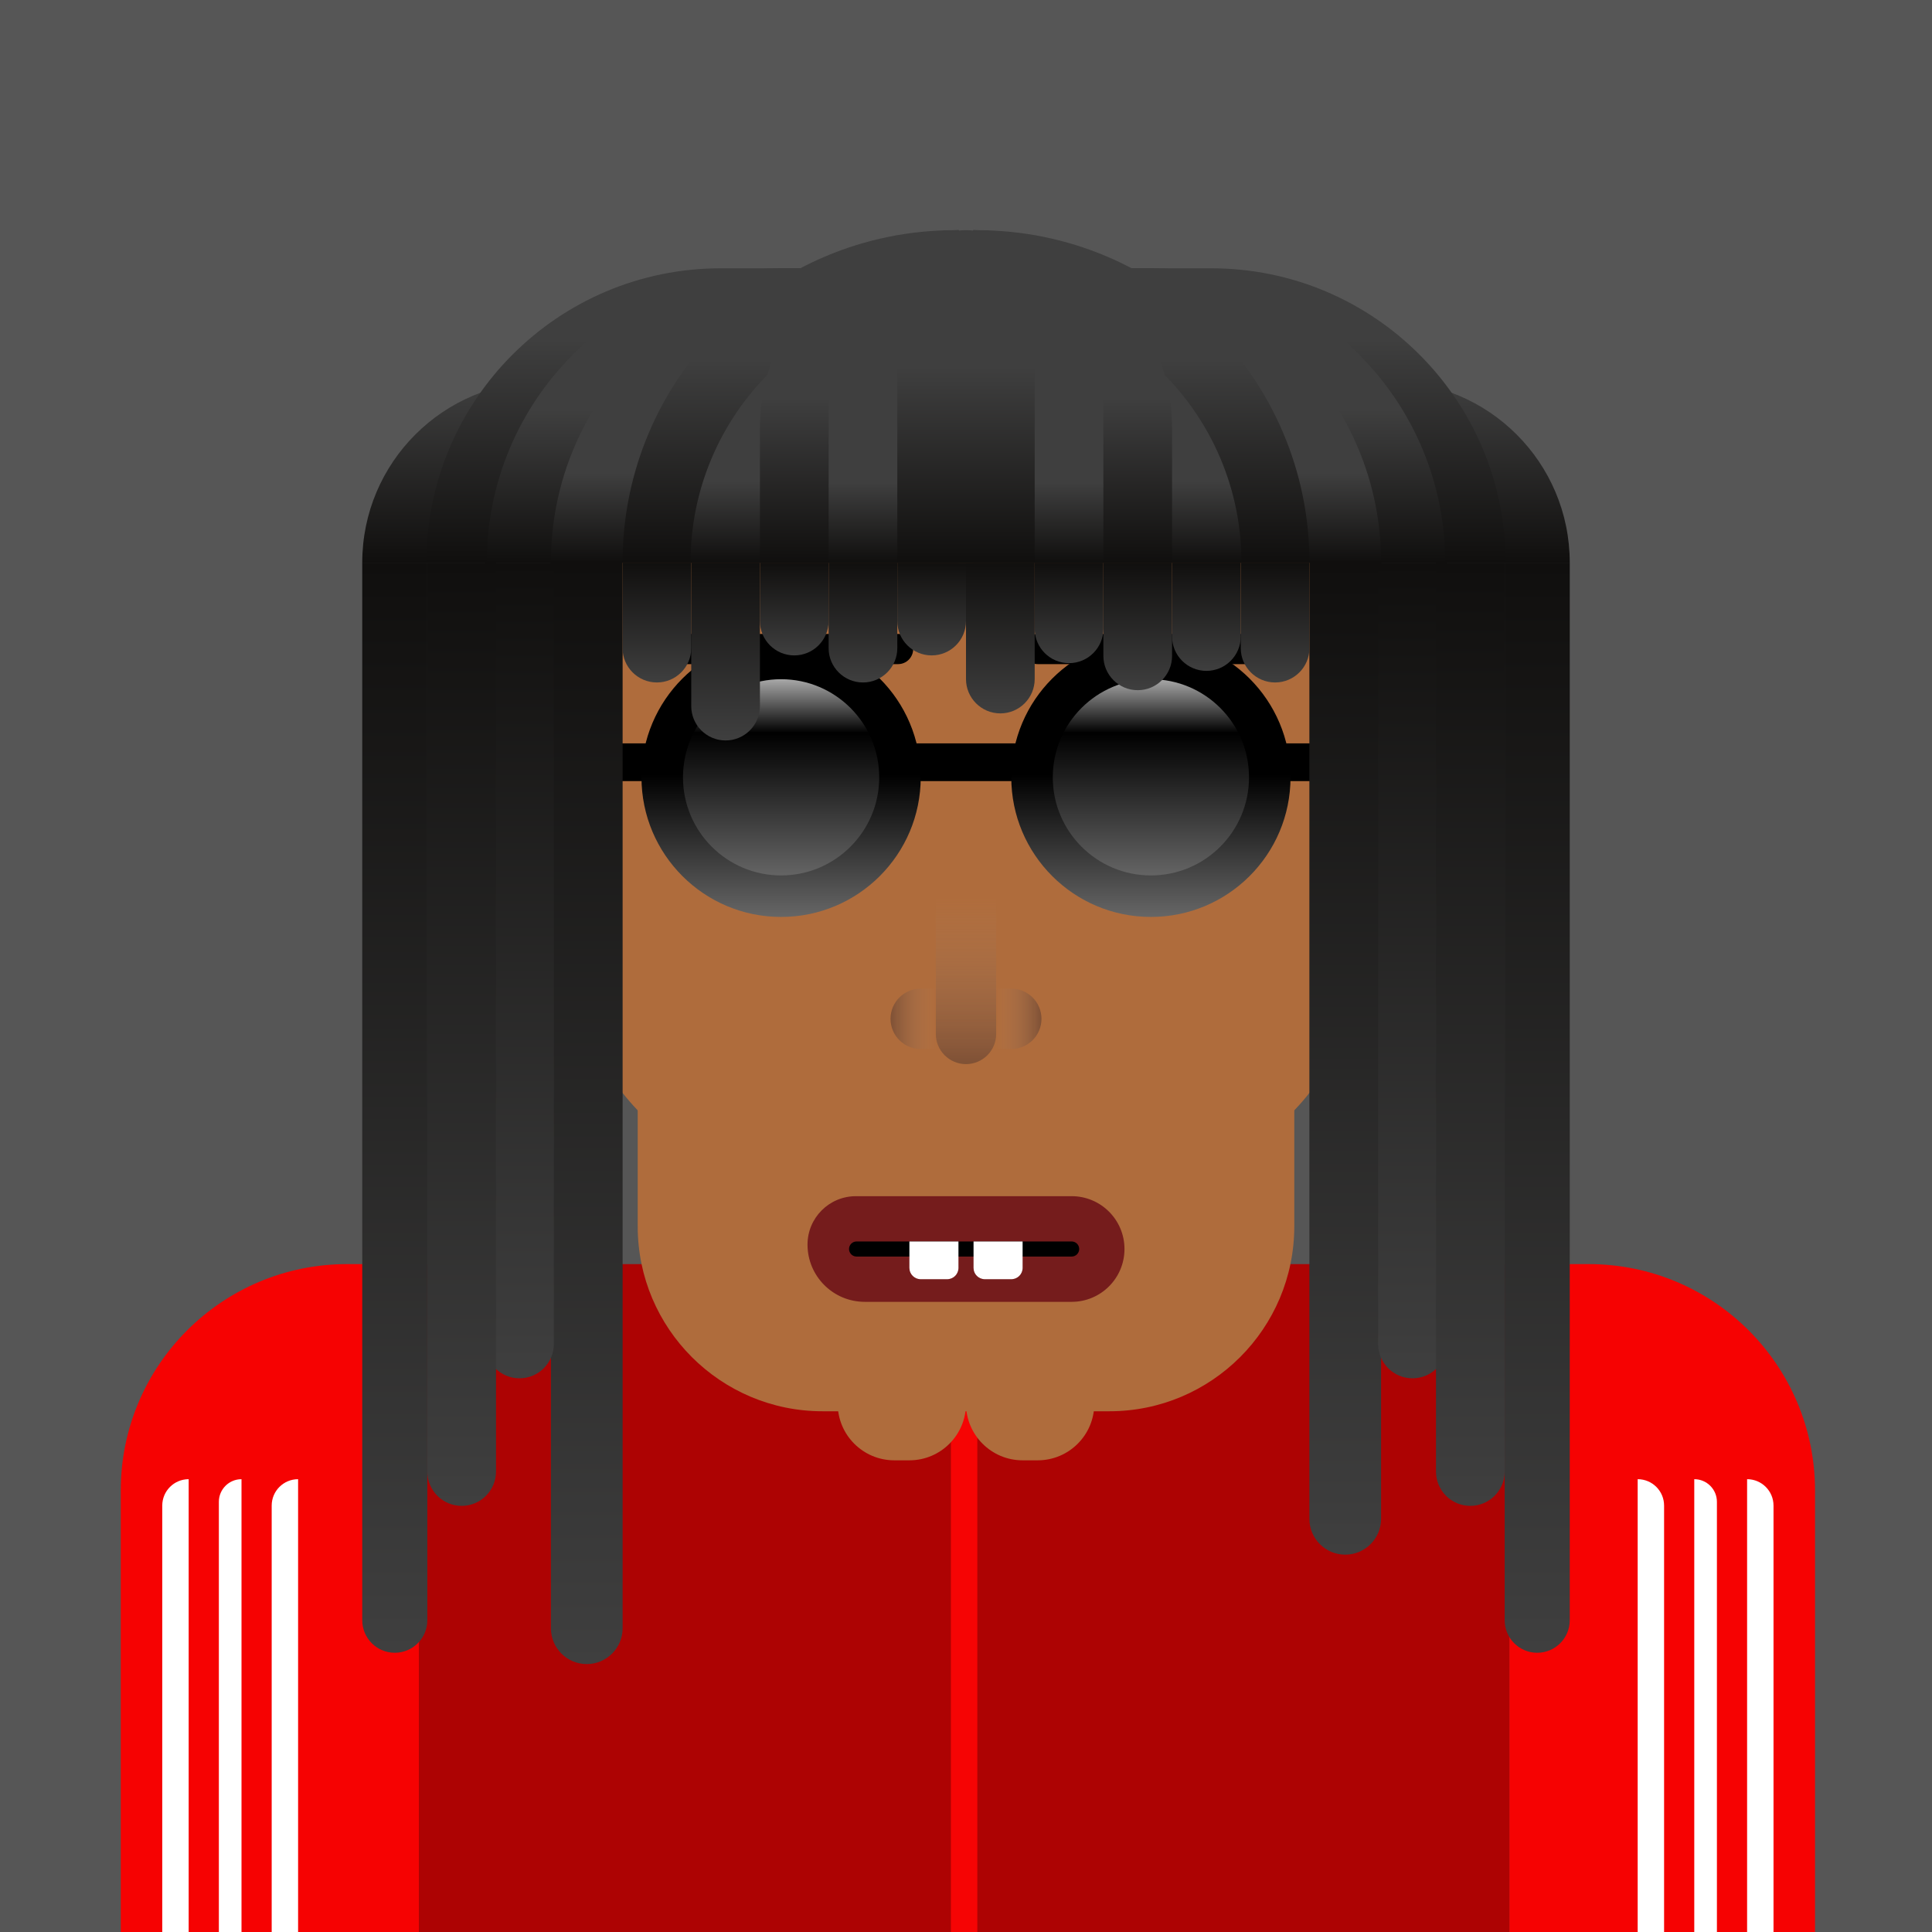 <svg xmlns="http://www.w3.org/2000/svg" width="800" height="800" viewBox="0 0 512 512">
<g><rect width="512" height="512" fill="#565656"/></g><g><g clip-path="url(#clip0_5_19)">
<g filter="url(#filter0_d_5_19)">
<path d="M400 331H421C454.137 331 481 357.863 481 391V512H400V331Z" fill="#F60202"/>
<path d="M111 331H92C58.863 331 32 357.863 32 391V517H111V331Z" fill="#F60202"/>
<path d="M463 388V388C466.866 388 470 391.134 470 395V517H463V388Z" fill="white"/>
<path d="M50 388V388C46.134 388 43 391.134 43 395V517H50V388Z" fill="white"/>
<path d="M449 388V388C452.314 388 455 390.686 455 394V517H449V388Z" fill="white"/>
<path d="M64 388V388C60.686 388 58 390.686 58 394V517H64V388Z" fill="white"/>
<path d="M434 388V388C437.866 388 441 391.134 441 395V517H434V388Z" fill="white"/>
<path d="M79 388V388C75.134 388 72 391.134 72 395V517H79V388Z" fill="white"/>
<rect x="111" y="331" width="289" height="181" fill="#AD0303"/>
<rect x="252" y="331" width="7" height="181" fill="#F60404"/>
</g>
</g>
<defs>
<filter id="filter0_d_5_19" x="28" y="331" width="457" height="194" filterUnits="userSpaceOnUse" color-interpolation-filters="sRGB">
<feFlood flood-opacity="0" result="BackgroundImageFix"/>
<feColorMatrix in="SourceAlpha" type="matrix" values="0 0 0 0 0 0 0 0 0 0 0 0 0 0 0 0 0 0 127 0" result="hardAlpha"/>
<feOffset dy="4"/>
<feGaussianBlur stdDeviation="2"/>
<feComposite in2="hardAlpha" operator="out"/>
<feColorMatrix type="matrix" values="0 0 0 0 0 0 0 0 0 0 0 0 0 0 0 0 0 0 0.25 0"/>
<feBlend mode="normal" in2="BackgroundImageFix" result="effect1_dropShadow_5_19"/>
<feBlend mode="normal" in="SourceGraphic" in2="effect1_dropShadow_5_19" result="shape"/>
</filter>
<clipPath id="clip0_5_19">
<rect width="512" height="512" fill="white"/>
</clipPath>
</defs></g><g><g filter="url(#filter0_d_14_112)">
<path d="M152 180C152 123.115 199.115 77 256 77V77C312.885 77 360 123.115 360 180L360 248C360 281.689 332.689 309 299 309L213 309C179.311 309 152 281.689 152 248L152 180Z" fill="#AF6C3C"/>
<path d="M154 210C154 203.925 149.075 199 143 199V199C136.373 199 131 204.373 131 211L131 242.374C131 252.661 139.339 261 149.626 261V261C152.042 261 154 259.042 154 256.626L154 210Z" fill="#AF6C3C"/>
<path d="M358 210C358 203.925 362.925 199 369 199V199C375.627 199 381 204.373 381 211L381 242.374C381 252.661 372.661 261 362.374 261V261C359.958 261 358 259.042 358 256.626L358 210Z" fill="#AF6C3C"/>
<path d="M169 276L343 276L343 321C343 348.062 321.062 370 294 370L218 370C190.938 370 169 348.062 169 321L169 276Z" fill="#AF6C3C"/>
<path d="M222 368L256 368V368C256 376.284 249.284 383 241 383L237 383C228.716 383 222 376.284 222 368V368Z" fill="#AF6C3C"/>
<path d="M256 368L290 368V368C290 376.284 283.284 383 275 383L271 383C262.716 383 256 376.284 256 368V368Z" fill="#AF6C3C"/>
<path d="M150 218.5C150 214.91 147.09 212 143.5 212V212C139.91 212 137 214.91 137 218.5L137 236.472C137 242.287 141.713 247 147.528 247V247C148.893 247 150 245.893 150 244.528L150 218.5Z" fill="url(#paint0_linear_14_112)"/>
<path d="M362 218.5C362 214.91 364.91 212 368.5 212V212C372.09 212 375 214.91 375 218.5L375 236.472C375 242.287 370.287 247 364.473 247V247C363.107 247 362 245.893 362 244.528L362 218.5Z" fill="url(#paint1_linear_14_112)"/>
</g>
<defs>
<filter id="filter0_d_14_112" x="121" y="71" width="270" height="326" filterUnits="userSpaceOnUse" color-interpolation-filters="sRGB">
<feFlood flood-opacity="0" result="BackgroundImageFix"/>
<feColorMatrix in="SourceAlpha" type="matrix" values="0 0 0 0 0 0 0 0 0 0 0 0 0 0 0 0 0 0 127 0" result="hardAlpha"/>
<feOffset dy="4"/>
<feGaussianBlur stdDeviation="5"/>
<feComposite in2="hardAlpha" operator="out"/>
<feColorMatrix type="matrix" values="0 0 0 0 0 0 0 0 0 0 0 0 0 0 0 0 0 0 0.4 0"/>
<feBlend mode="normal" in2="BackgroundImageFix" result="effect1_dropShadow_14_112"/>
<feBlend mode="normal" in="SourceGraphic" in2="effect1_dropShadow_14_112" result="shape"/>
</filter>
<linearGradient id="paint0_linear_14_112" x1="137" y1="229.5" x2="150" y2="229.5" gradientUnits="userSpaceOnUse">
<stop stop-color="#D3D3D3" stop-opacity="0"/>
<stop offset="1" stop-color="#A66A41"/>
</linearGradient>
<linearGradient id="paint1_linear_14_112" x1="375" y1="229.5" x2="362" y2="229.5" gradientUnits="userSpaceOnUse">
<stop stop-color="#D3D3D3" stop-opacity="0"/>
<stop offset="1" stop-color="#A66A41"/>
</linearGradient>
</defs></g><g><rect x="151" y="197" width="29" height="10" fill="black"/>
<rect x="336" y="197" width="25" height="10" fill="black"/>
<rect x="239" y="197" width="34" height="10" fill="black"/>
<path d="M170 206C170 185.565 186.565 169 207 169C227.435 169 244 185.565 244 206C244 226.435 227.435 243 207 243C186.565 243 170 226.435 170 206Z" fill="url(#paint0_linear_5_21)"/>
<path d="M268 206C268 185.565 284.565 169 305 169C325.435 169 342 185.565 342 206C342 226.435 325.435 243 305 243C284.565 243 268 226.435 268 206Z" fill="url(#paint1_linear_5_21)"/>
<path d="M181 206C181 220.359 192.641 232 207 232C221.359 232 233 220.359 233 206C233 191.641 221.359 180 207 180C192.641 180 181 191.641 181 206Z" fill="url(#paint2_linear_5_21)"/>
<path d="M279 206C279 220.359 290.641 232 305 232C319.359 232 331 220.359 331 206C331 191.641 319.359 180 305 180C290.641 180 279 191.641 279 206Z" fill="url(#paint3_linear_5_21)"/>
<path d="M177 172C177 169.791 178.791 168 181 168H238C240.209 168 242 169.791 242 172C242 174.209 240.209 176 238 176H181C178.791 176 177 174.209 177 172Z" fill="black"/>
<path d="M271 172C271 169.791 272.791 168 275 168H332C334.209 168 336 169.791 336 172C336 174.209 334.209 176 332 176H275C272.791 176 271 174.209 271 172Z" fill="black"/>
<defs>
<linearGradient id="paint0_linear_5_21" x1="207" y1="169" x2="207" y2="243" gradientUnits="userSpaceOnUse">
<stop offset="0.49"/>
<stop offset="1" stop-color="#666666"/>
</linearGradient>
<linearGradient id="paint1_linear_5_21" x1="305" y1="169" x2="305" y2="243" gradientUnits="userSpaceOnUse">
<stop offset="0.49"/>
<stop offset="1" stop-color="#666666"/>
</linearGradient>
<linearGradient id="paint2_linear_5_21" x1="207" y1="232" x2="207" y2="180" gradientUnits="userSpaceOnUse">
<stop stop-color="#646464"/>
<stop offset="0.726"/>
<stop offset="1" stop-color="#A8A8A8"/>
</linearGradient>
<linearGradient id="paint3_linear_5_21" x1="305" y1="232" x2="305" y2="180" gradientUnits="userSpaceOnUse">
<stop stop-color="#646464"/>
<stop offset="0.726"/>
<stop offset="1" stop-color="#A8A8A8"/>
</linearGradient>
</defs></g><g><path d="M298 331C298 323.268 291.732 317 284 317H226.824C219.742 317 214 322.742 214 329.824V329.824C214 338.206 220.794 345 229.176 345H284C291.732 345 298 338.732 298 331V331Z" fill="#751C1C"/>
<path d="M286 331C286 329.895 285.105 329 284 329H227C225.895 329 225 329.895 225 331V331C225 332.105 225.895 333 227 333H284C285.105 333 286 332.105 286 331V331Z" fill="black"/>
<path d="M254 329H241V336C241 337.657 242.343 339 244 339H251C252.657 339 254 337.657 254 336V329Z" fill="white"/>
<path d="M271 329H258V336C258 337.657 259.343 339 261 339H268C269.657 339 271 337.657 271 336V329Z" fill="white"/></g><g><path d="M248 238L248 274C248 278.418 251.582 282 256 282V282C260.418 282 264 278.418 264 274L264 238L248 238Z" fill="url(#paint0_linear_14_176)"/>
<path d="M248 262L244 262C239.582 262 236 265.582 236 270V270C236 274.418 239.582 278 244 278L248 278L248 262Z" fill="url(#paint1_linear_14_176)"/>
<path d="M264 262L268 262C272.418 262 276 265.582 276 270V270C276 274.418 272.418 278 268 278L264 278L264 262Z" fill="url(#paint2_linear_14_176)"/>
<defs>
<linearGradient id="paint0_linear_14_176" x1="256" y1="238" x2="256" y2="282" gradientUnits="userSpaceOnUse">
<stop stop-color="#B38A6C" stop-opacity="0"/>
<stop offset="1" stop-color="#624031" stop-opacity="0.62"/>
</linearGradient>
<linearGradient id="paint1_linear_14_176" x1="248" y1="270" x2="236" y2="270" gradientUnits="userSpaceOnUse">
<stop stop-color="#B38A6C" stop-opacity="0"/>
<stop offset="1" stop-color="#624031" stop-opacity="0.62"/>
</linearGradient>
<linearGradient id="paint2_linear_14_176" x1="264" y1="270" x2="276" y2="270" gradientUnits="userSpaceOnUse">
<stop stop-color="#B38A6C" stop-opacity="0"/>
<stop offset="1" stop-color="#624031" stop-opacity="0.62"/>
</linearGradient>
</defs></g><g><path d="M96 149.103C96 122.594 117.49 101.103 144 101.103L246 101.103L246 149.103L96 149.103V149.103Z" fill="url(#paint0_linear_14_168)"/>
<path d="M113 149.103C113 106.025 147.922 71.103 191 71.103L254 71.103L254 149.103L113 149.103V149.103Z" fill="url(#paint1_linear_14_168)"/>
<path d="M129 149.103C129 106.025 163.922 71.103 207 71.103L254 71.103L254 149.103L129 149.103V149.103Z" fill="url(#paint2_linear_14_168)"/>
<path d="M146 149C146 105.922 180.922 71 224 71L254 71L254 149L146 149V149Z" fill="url(#paint3_linear_14_168)"/>
<path d="M164.982 149.103C164.982 100.445 204.427 61 253.085 61L254.084 61L254.084 149.103L164.982 149.103V149.103Z" fill="url(#paint4_linear_14_168)"/>
<path d="M183 149.103C183 109.891 214.788 78.103 254 78.103V78.103L254 149.103L183 149.103V149.103Z" fill="url(#paint5_linear_14_168)"/>
<path d="M201.389 113.695C201.389 84.592 224.981 61 254.084 61V61L254.084 149.103L201.389 149.103L201.389 113.695Z" fill="url(#paint6_linear_14_168)"/>
<path d="M219.593 95.491C219.593 76.442 235.035 61 254.084 61V61L254.084 149.103L219.593 149.103L219.593 95.491Z" fill="url(#paint7_linear_14_168)"/>
<path d="M237.796 79.204C237.796 69.15 245.946 61 256 61V61L256 149.103L237.796 149.103L237.796 79.204Z" fill="url(#paint8_linear_14_168)"/>
<path d="M165 431.5C165 436.747 160.747 441 155.5 441V441C150.253 441 146 436.747 146 431.5L146 149L165 149L165 431.5Z" fill="url(#paint9_linear_14_168)"/>
<path d="M183.186 171.76C183.186 176.786 179.111 180.861 174.084 180.861V180.861C169.057 180.861 164.982 176.786 164.982 171.76L164.982 149.103L183.186 149.103L183.186 171.76Z" fill="url(#paint10_linear_14_168)"/>
<path d="M201.389 187.126C201.389 192.153 197.314 196.228 192.287 196.228V196.228C187.261 196.228 183.186 192.153 183.186 187.126L183.186 149.103L201.389 149.103L201.389 187.126Z" fill="url(#paint11_linear_14_168)"/>
<path d="M219.593 164.588C219.593 169.615 215.518 173.69 210.491 173.69V173.69C205.464 173.69 201.389 169.615 201.389 164.588L201.389 149.103L219.593 149.103L219.593 164.588Z" fill="url(#paint12_linear_14_168)"/>
<path d="M237.796 171.76C237.796 176.786 233.721 180.861 228.695 180.861V180.861C223.668 180.861 219.593 176.786 219.593 171.76L219.593 149.103L237.796 149.103L237.796 171.76Z" fill="url(#paint13_linear_14_168)"/>
<path d="M256 164.588C256 169.615 251.925 173.69 246.898 173.69V173.69C241.871 173.69 237.796 169.615 237.796 164.588L237.796 149.103L256 149.103L256 164.588Z" fill="url(#paint14_linear_14_168)"/>
<path d="M146.778 356.162C146.778 361.189 142.703 365.264 137.677 365.264V365.264C132.65 365.264 128.575 361.189 128.575 356.162L128.575 149.103L146.778 149.103L146.778 356.162Z" fill="url(#paint15_linear_14_168)"/>
<path d="M131.449 389.969C131.449 394.996 127.374 399.071 122.347 399.071V399.071C117.321 399.071 113.246 394.996 113.246 389.969L113.246 149.103L131.449 149.103L131.449 389.969Z" fill="url(#paint16_linear_14_168)"/>
<path d="M113.246 429.377C113.246 434.139 109.385 438 104.623 438V438C99.861 438 96 434.139 96 429.377L96 149.103L113.246 149.103L113.246 429.377Z" fill="url(#paint17_linear_14_168)"/>
<path d="M416 149.103C416 122.594 394.51 101.103 368 101.103L266 101.103L266 149.103L416 149.103V149.103Z" fill="url(#paint18_linear_14_168)"/>
<path d="M399 149.103C399 106.025 364.078 71.103 321 71.103L258 71.103L258 149.103L399 149.103V149.103Z" fill="url(#paint19_linear_14_168)"/>
<path d="M383 149.103C383 106.025 348.078 71.103 305 71.103L258 71.103L258 149.103L383 149.103V149.103Z" fill="url(#paint20_linear_14_168)"/>
<path d="M366 149C366 105.922 331.078 71 288 71L258 71L258 149L366 149V149Z" fill="url(#paint21_linear_14_168)"/>
<path d="M347.018 149.103C347.018 100.445 307.573 61 258.915 61L257.916 61L257.916 149.103L347.018 149.103V149.103Z" fill="url(#paint22_linear_14_168)"/>
<path d="M329 149.103C329 109.891 297.212 78.103 258 78.103V78.103L258 149.103L329 149.103V149.103Z" fill="url(#paint23_linear_14_168)"/>
<path d="M310.611 113.695C310.611 84.592 287.019 61 257.916 61V61L257.916 149.103L310.611 149.103L310.611 113.695Z" fill="url(#paint24_linear_14_168)"/>
<path d="M292.407 95.491C292.407 76.442 276.965 61 257.916 61V61L257.916 149.103L292.407 149.103L292.407 95.491Z" fill="url(#paint25_linear_14_168)"/>
<path d="M274.204 79.204C274.204 69.15 266.054 61 256 61V61L256 149.103L274.204 149.103L274.204 79.204Z" fill="url(#paint26_linear_14_168)"/>
<path d="M347 402.5C347 407.747 351.253 412 356.5 412V412C361.747 412 366 407.747 366 402.5L366 149L347 149L347 402.5Z" fill="url(#paint27_linear_14_168)"/>
<path d="M328.814 171.76C328.814 176.786 332.889 180.861 337.916 180.861V180.861C342.943 180.861 347.018 176.786 347.018 171.76L347.018 149.103L328.814 149.103L328.814 171.76Z" fill="url(#paint28_linear_14_168)"/>
<path d="M310.611 168.686C310.611 173.713 314.686 177.788 319.713 177.788V177.788C324.739 177.788 328.814 173.713 328.814 168.686L328.814 149.103L310.611 149.103L310.611 168.686Z" fill="url(#paint29_linear_14_168)"/>
<path d="M292.407 173.809C292.407 178.835 296.482 182.91 301.509 182.91V182.91C306.536 182.91 310.611 178.835 310.611 173.809L310.611 149.103L292.407 149.103L292.407 173.809Z" fill="url(#paint30_linear_14_168)"/>
<path d="M274.204 166.637C274.204 171.664 278.279 175.739 283.305 175.739V175.739C288.332 175.739 292.407 171.664 292.407 166.637L292.407 149.103L274.204 149.103L274.204 166.637Z" fill="url(#paint31_linear_14_168)"/>
<path d="M256 179.955C256 184.982 260.075 189.057 265.102 189.057V189.057C270.129 189.057 274.204 184.982 274.204 179.955L274.204 149.103L256 149.103L256 179.955Z" fill="url(#paint32_linear_14_168)"/>
<path d="M365.222 356.162C365.222 361.189 369.297 365.264 374.323 365.264V365.264C379.35 365.264 383.425 361.189 383.425 356.162L383.425 149.103L365.222 149.103L365.222 356.162Z" fill="url(#paint33_linear_14_168)"/>
<path d="M380.551 389.969C380.551 394.996 384.626 399.071 389.653 399.071V399.071C394.679 399.071 398.754 394.996 398.754 389.969L398.754 149.103L380.551 149.103L380.551 389.969Z" fill="url(#paint34_linear_14_168)"/>
<path d="M398.754 429.377C398.754 434.139 402.615 438 407.377 438V438C412.139 438 416 434.139 416 429.377L416 149.103L398.754 149.103L398.754 429.377Z" fill="url(#paint35_linear_14_168)"/>
<defs>
<linearGradient id="paint0_linear_14_168" x1="171" y1="149.103" x2="171" y2="101.103" gradientUnits="userSpaceOnUse">
<stop stop-color="#100F0E"/>
<stop offset="1" stop-color="#3F3F3F"/>
</linearGradient>
<linearGradient id="paint1_linear_14_168" x1="183.5" y1="149.103" x2="183.5" y2="71.103" gradientUnits="userSpaceOnUse">
<stop stop-color="#100F0E"/>
<stop offset="0.76" stop-color="#3F3F3F"/>
</linearGradient>
<linearGradient id="paint2_linear_14_168" x1="191.5" y1="149.103" x2="191.5" y2="71.103" gradientUnits="userSpaceOnUse">
<stop stop-color="#100F0E"/>
<stop offset="0.519" stop-color="#3F3F3F"/>
</linearGradient>
<linearGradient id="paint3_linear_14_168" x1="200" y1="149" x2="200" y2="71" gradientUnits="userSpaceOnUse">
<stop stop-color="#100F0E"/>
<stop offset="0.303" stop-color="#3F3F3F"/>
</linearGradient>
<linearGradient id="paint4_linear_14_168" x1="209.533" y1="149.103" x2="209.533" y2="61" gradientUnits="userSpaceOnUse">
<stop stop-color="#100F0E"/>
<stop offset="0.611" stop-color="#3F3F3F"/>
</linearGradient>
<linearGradient id="paint5_linear_14_168" x1="218.5" y1="149.103" x2="218.5" y2="78.103" gradientUnits="userSpaceOnUse">
<stop stop-color="#100F0E"/>
<stop offset="0.303" stop-color="#3F3F3F"/>
</linearGradient>
<linearGradient id="paint6_linear_14_168" x1="227.737" y1="149.103" x2="227.737" y2="61" gradientUnits="userSpaceOnUse">
<stop stop-color="#100F0E"/>
<stop offset="0.495" stop-color="#3F3F3F"/>
</linearGradient>
<linearGradient id="paint7_linear_14_168" x1="236.838" y1="149.103" x2="236.838" y2="61" gradientUnits="userSpaceOnUse">
<stop stop-color="#100F0E"/>
<stop offset="0.24" stop-color="#3F3F3F"/>
</linearGradient>
<linearGradient id="paint8_linear_14_168" x1="246.898" y1="149.103" x2="246.898" y2="61" gradientUnits="userSpaceOnUse">
<stop stop-color="#100F0E"/>
<stop offset="0.587" stop-color="#3F3F3F"/>
</linearGradient>
<linearGradient id="paint9_linear_14_168" x1="155.5" y1="149" x2="155.5" y2="441" gradientUnits="userSpaceOnUse">
<stop stop-color="#100F0E"/>
<stop offset="1" stop-color="#3F3F3F"/>
</linearGradient>
<linearGradient id="paint10_linear_14_168" x1="174.084" y1="149.103" x2="174.084" y2="180.861" gradientUnits="userSpaceOnUse">
<stop stop-color="#100F0E"/>
<stop offset="1" stop-color="#3F3F3F"/>
</linearGradient>
<linearGradient id="paint11_linear_14_168" x1="192.287" y1="149.103" x2="192.287" y2="196.228" gradientUnits="userSpaceOnUse">
<stop stop-color="#100F0E"/>
<stop offset="1" stop-color="#3F3F3F"/>
</linearGradient>
<linearGradient id="paint12_linear_14_168" x1="210.491" y1="149.103" x2="210.491" y2="173.69" gradientUnits="userSpaceOnUse">
<stop stop-color="#100F0E"/>
<stop offset="1" stop-color="#3F3F3F"/>
</linearGradient>
<linearGradient id="paint13_linear_14_168" x1="228.695" y1="149.103" x2="228.695" y2="180.861" gradientUnits="userSpaceOnUse">
<stop stop-color="#100F0E"/>
<stop offset="1" stop-color="#3F3F3F"/>
</linearGradient>
<linearGradient id="paint14_linear_14_168" x1="246.898" y1="149.103" x2="246.898" y2="173.69" gradientUnits="userSpaceOnUse">
<stop stop-color="#100F0E"/>
<stop offset="1" stop-color="#3F3F3F"/>
</linearGradient>
<linearGradient id="paint15_linear_14_168" x1="137.677" y1="149.103" x2="137.677" y2="365.264" gradientUnits="userSpaceOnUse">
<stop stop-color="#100F0E"/>
<stop offset="1" stop-color="#3F3F3F"/>
</linearGradient>
<linearGradient id="paint16_linear_14_168" x1="122.347" y1="149.103" x2="122.348" y2="399.071" gradientUnits="userSpaceOnUse">
<stop stop-color="#100F0E"/>
<stop offset="1" stop-color="#3F3F3F"/>
</linearGradient>
<linearGradient id="paint17_linear_14_168" x1="104.623" y1="149.103" x2="104.623" y2="438" gradientUnits="userSpaceOnUse">
<stop stop-color="#100F0E"/>
<stop offset="1" stop-color="#3F3F3F"/>
</linearGradient>
<linearGradient id="paint18_linear_14_168" x1="341" y1="149.103" x2="341" y2="101.103" gradientUnits="userSpaceOnUse">
<stop stop-color="#100F0E"/>
<stop offset="1" stop-color="#3F3F3F"/>
</linearGradient>
<linearGradient id="paint19_linear_14_168" x1="328.5" y1="149.103" x2="328.5" y2="71.103" gradientUnits="userSpaceOnUse">
<stop stop-color="#100F0E"/>
<stop offset="0.76" stop-color="#3F3F3F"/>
</linearGradient>
<linearGradient id="paint20_linear_14_168" x1="320.5" y1="149.103" x2="320.5" y2="71.103" gradientUnits="userSpaceOnUse">
<stop stop-color="#100F0E"/>
<stop offset="0.519" stop-color="#3F3F3F"/>
</linearGradient>
<linearGradient id="paint21_linear_14_168" x1="312" y1="149" x2="312" y2="71" gradientUnits="userSpaceOnUse">
<stop stop-color="#100F0E"/>
<stop offset="0.303" stop-color="#3F3F3F"/>
</linearGradient>
<linearGradient id="paint22_linear_14_168" x1="302.467" y1="149.103" x2="302.467" y2="61" gradientUnits="userSpaceOnUse">
<stop stop-color="#100F0E"/>
<stop offset="0.611" stop-color="#3F3F3F"/>
</linearGradient>
<linearGradient id="paint23_linear_14_168" x1="293.5" y1="149.103" x2="293.5" y2="78.103" gradientUnits="userSpaceOnUse">
<stop stop-color="#100F0E"/>
<stop offset="0.303" stop-color="#3F3F3F"/>
</linearGradient>
<linearGradient id="paint24_linear_14_168" x1="284.263" y1="149.103" x2="284.263" y2="61" gradientUnits="userSpaceOnUse">
<stop stop-color="#100F0E"/>
<stop offset="0.495" stop-color="#3F3F3F"/>
</linearGradient>
<linearGradient id="paint25_linear_14_168" x1="275.162" y1="149.103" x2="275.162" y2="61" gradientUnits="userSpaceOnUse">
<stop stop-color="#100F0E"/>
<stop offset="0.24" stop-color="#3F3F3F"/>
</linearGradient>
<linearGradient id="paint26_linear_14_168" x1="265.102" y1="149.103" x2="265.102" y2="61" gradientUnits="userSpaceOnUse">
<stop stop-color="#100F0E"/>
<stop offset="0.587" stop-color="#3F3F3F"/>
</linearGradient>
<linearGradient id="paint27_linear_14_168" x1="356.5" y1="149" x2="356.5" y2="412" gradientUnits="userSpaceOnUse">
<stop stop-color="#100F0E"/>
<stop offset="1" stop-color="#3F3F3F"/>
</linearGradient>
<linearGradient id="paint28_linear_14_168" x1="337.916" y1="149.103" x2="337.916" y2="180.861" gradientUnits="userSpaceOnUse">
<stop stop-color="#100F0E"/>
<stop offset="1" stop-color="#3F3F3F"/>
</linearGradient>
<linearGradient id="paint29_linear_14_168" x1="319.713" y1="149.103" x2="319.713" y2="177.788" gradientUnits="userSpaceOnUse">
<stop stop-color="#100F0E"/>
<stop offset="1" stop-color="#3F3F3F"/>
</linearGradient>
<linearGradient id="paint30_linear_14_168" x1="301.509" y1="149.103" x2="301.509" y2="182.91" gradientUnits="userSpaceOnUse">
<stop stop-color="#100F0E"/>
<stop offset="1" stop-color="#3F3F3F"/>
</linearGradient>
<linearGradient id="paint31_linear_14_168" x1="283.305" y1="149.103" x2="283.305" y2="175.739" gradientUnits="userSpaceOnUse">
<stop stop-color="#100F0E"/>
<stop offset="1" stop-color="#3F3F3F"/>
</linearGradient>
<linearGradient id="paint32_linear_14_168" x1="265.102" y1="149.103" x2="265.102" y2="189.057" gradientUnits="userSpaceOnUse">
<stop stop-color="#100F0E"/>
<stop offset="1" stop-color="#3F3F3F"/>
</linearGradient>
<linearGradient id="paint33_linear_14_168" x1="374.323" y1="149.103" x2="374.323" y2="365.264" gradientUnits="userSpaceOnUse">
<stop stop-color="#100F0E"/>
<stop offset="1" stop-color="#3F3F3F"/>
</linearGradient>
<linearGradient id="paint34_linear_14_168" x1="389.653" y1="149.103" x2="389.652" y2="399.071" gradientUnits="userSpaceOnUse">
<stop stop-color="#100F0E"/>
<stop offset="1" stop-color="#3F3F3F"/>
</linearGradient>
<linearGradient id="paint35_linear_14_168" x1="407.377" y1="149.103" x2="407.377" y2="438" gradientUnits="userSpaceOnUse">
<stop stop-color="#100F0E"/>
<stop offset="1" stop-color="#3F3F3F"/>
</linearGradient>
</defs></g>
</svg>